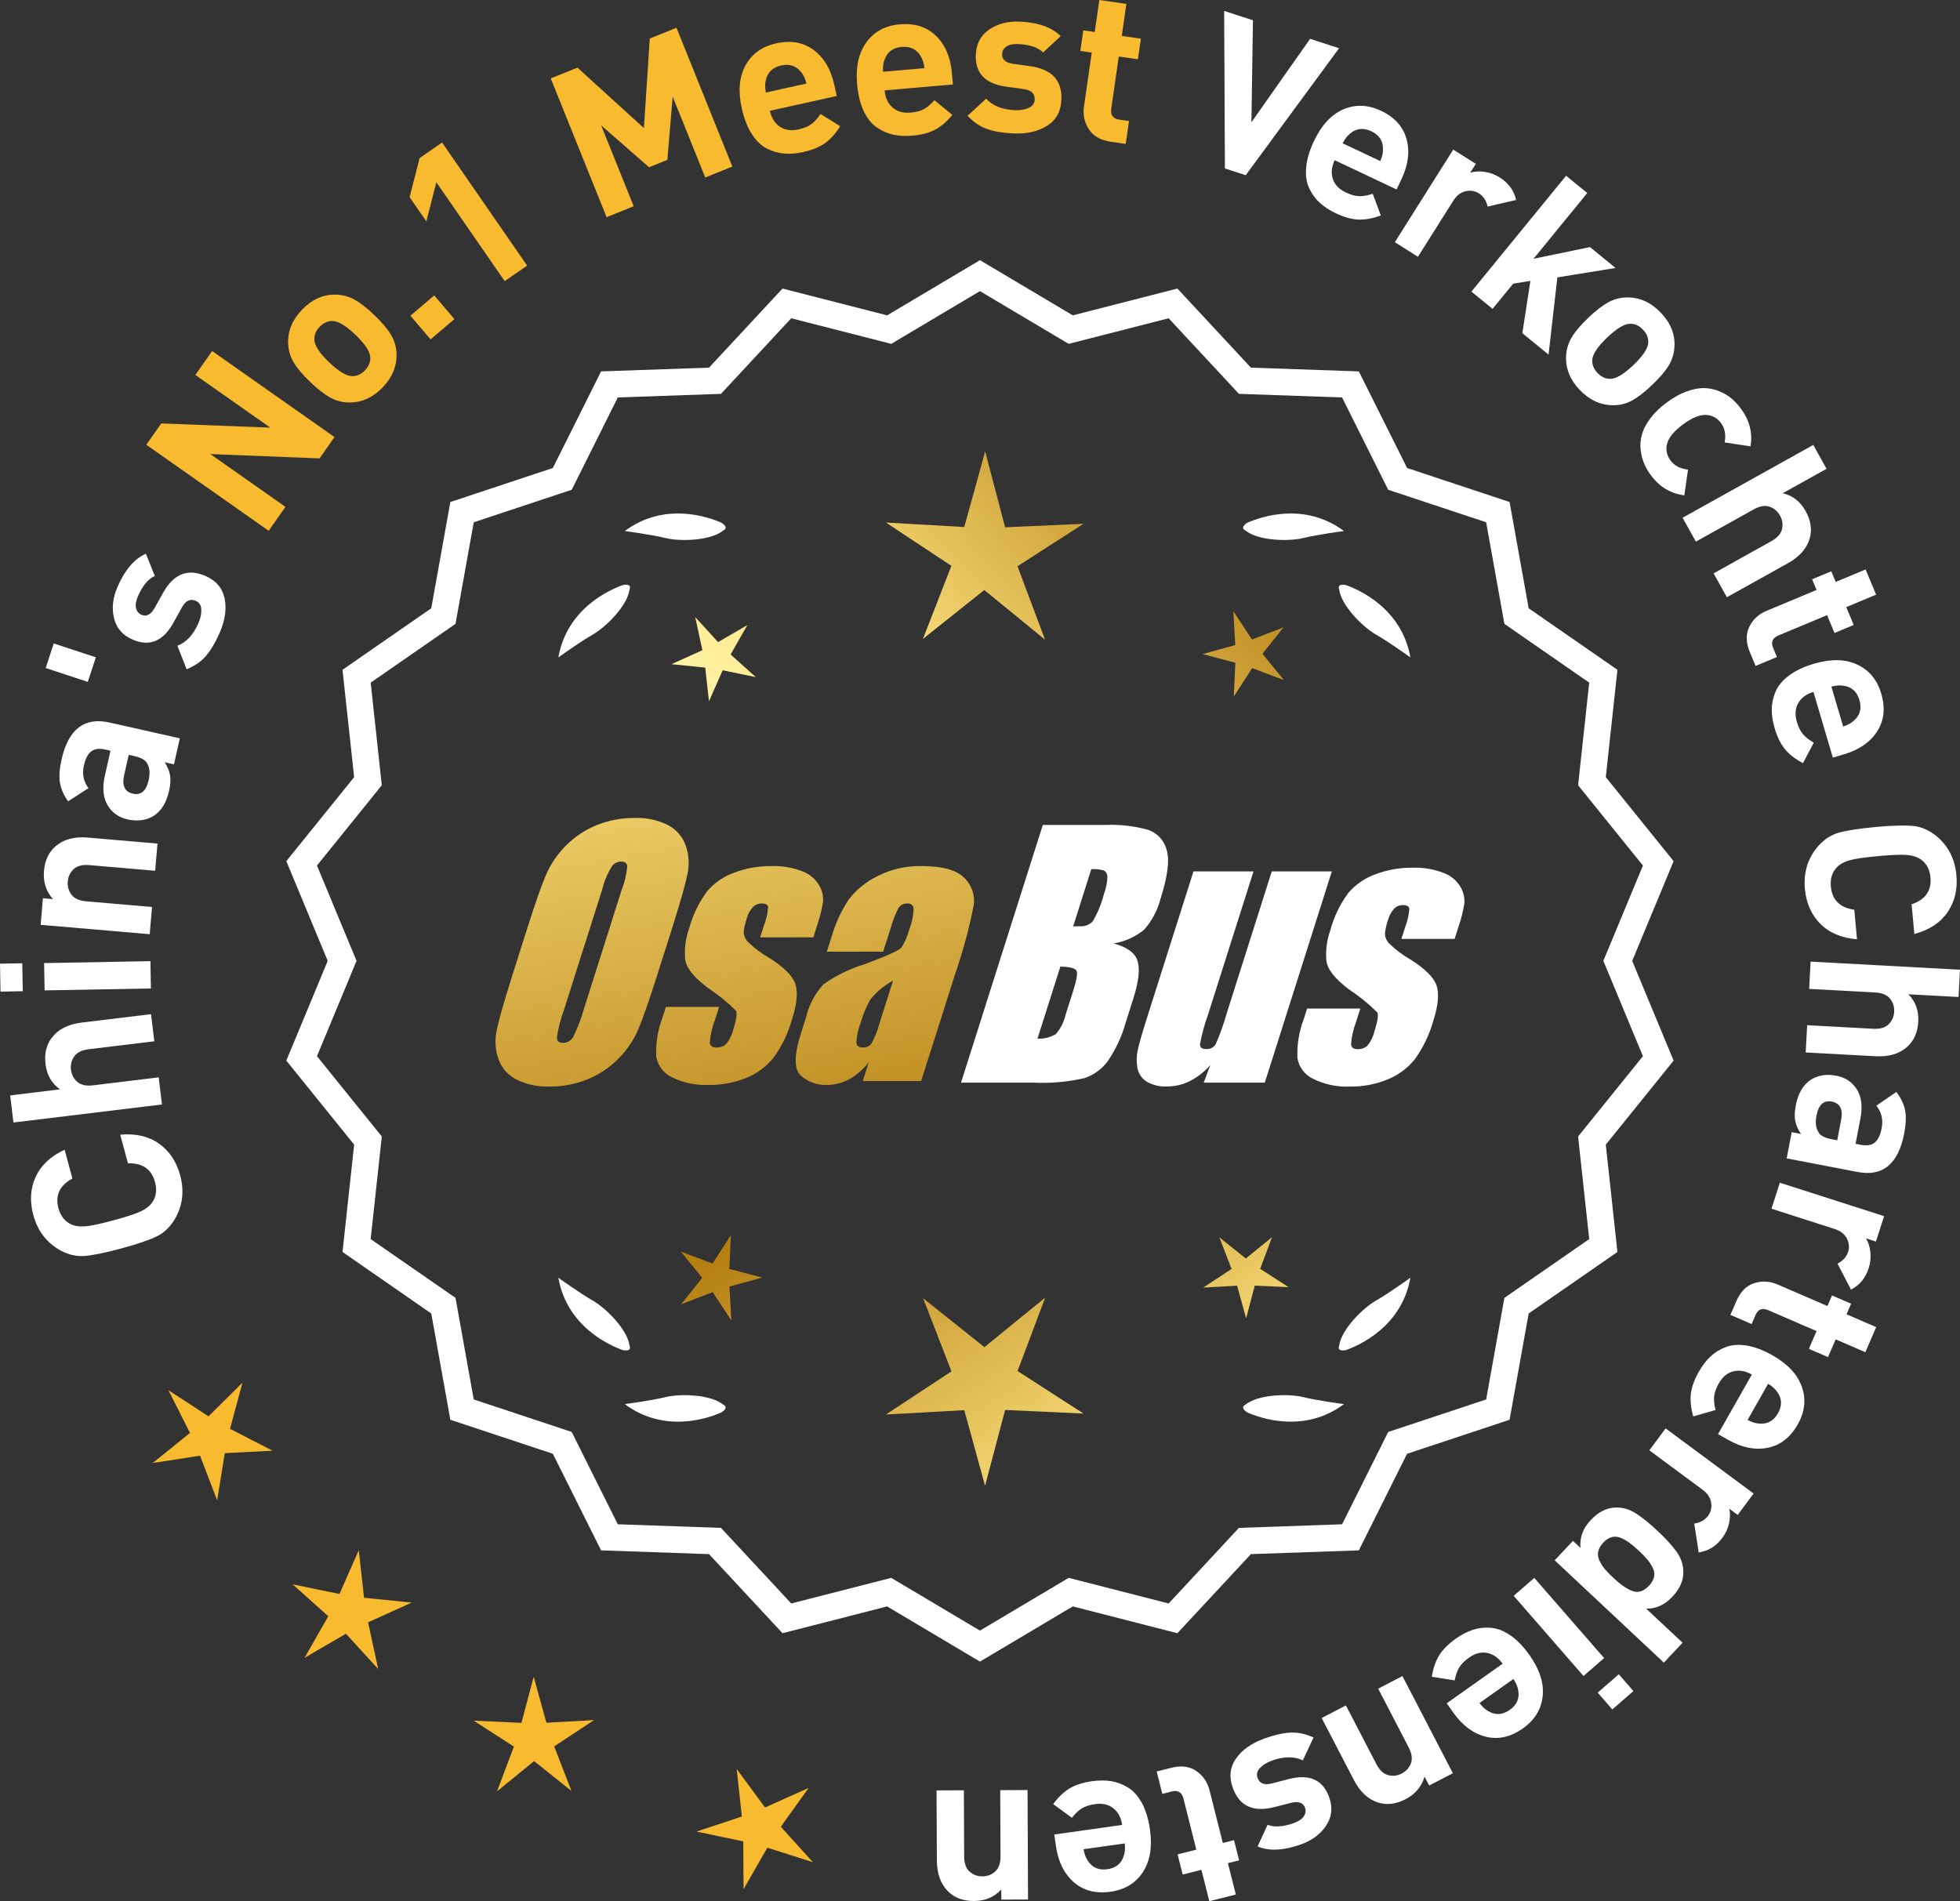 <?xml version="1.0" encoding="UTF-8"?>
<svg id="Layer_2" data-name="Layer 2" xmlns="http://www.w3.org/2000/svg" xmlns:xlink="http://www.w3.org/1999/xlink" viewBox="0 0 177.226 171.928">
  <rect x="0" y="0" width="177.226" height="171.928" fill="#333333" stroke="none"/>
  <defs>
    <style>
      .cls-1 {
        fill: url(#linear-gradient-8);
      }

      .cls-2 {
        fill: url(#linear-gradient-7);
      }

      .cls-3 {
        fill: url(#linear-gradient-5);
      }

      .cls-4 {
        fill: url(#linear-gradient-6);
      }

      .cls-5 {
        fill: url(#linear-gradient-9);
      }

      .cls-6 {
        fill: url(#linear-gradient-4);
      }

      .cls-7 {
        fill: url(#linear-gradient-3);
      }

      .cls-8 {
        fill: url(#linear-gradient-2);
      }

      .cls-9 {
        fill: url(#linear-gradient);
      }

      .cls-10 {
        fill: #f8ba2f;
      }

      .cls-11 {
        fill: #fff;
      }
    </style>
    <linearGradient id="linear-gradient" x1="114.962" y1="196.519" x2="63.537" y2="113.999" gradientUnits="userSpaceOnUse">
      <stop offset="0" stop-color="#f9df7b"/>
      <stop offset=".279" stop-color="#b57e10"/>
      <stop offset=".323" stop-color="#c89d38"/>
      <stop offset=".417" stop-color="#efda86"/>
      <stop offset=".46" stop-color="#fff3a6"/>
      <stop offset=".642" stop-color="#f9df7b"/>
      <stop offset="1" stop-color="#b57e10"/>
    </linearGradient>
    <linearGradient id="linear-gradient-2" x1="128.21" y1="188.263" x2="76.785" y2="105.744" xlink:href="#linear-gradient"/>
    <linearGradient id="linear-gradient-3" x1="149.737" y1="174.848" x2="98.312" y2="92.328" xlink:href="#linear-gradient"/>
    <linearGradient id="linear-gradient-4" x1="49.525" y1="64.468" x2="81.217" y2="235.487" gradientUnits="userSpaceOnUse">
      <stop offset="0" stop-color="#f9df7b"/>
      <stop offset=".279" stop-color="#b57e10"/>
      <stop offset=".284" stop-color="#e5c25b"/>
      <stop offset=".286" stop-color="#f9df7b"/>
      <stop offset=".46" stop-color="#fff3a6"/>
      <stop offset=".642" stop-color="#f9df7b"/>
      <stop offset="1" stop-color="#b57e10"/>
    </linearGradient>
    <linearGradient id="linear-gradient-5" x1="62.033" y1="62.151" x2="93.725" y2="233.169" xlink:href="#linear-gradient-4"/>
    <linearGradient id="linear-gradient-6" x1="74.658" y1="59.811" x2="106.35" y2="230.829" xlink:href="#linear-gradient-4"/>
    <linearGradient id="linear-gradient-7" x1="53.972" y1="113.87" x2="119.748" y2="52.877" xlink:href="#linear-gradient"/>
    <linearGradient id="linear-gradient-8" x1="31.752" y1="89.908" x2="97.529" y2="28.915" xlink:href="#linear-gradient"/>
    <linearGradient id="linear-gradient-9" x1="38.808" y1="97.517" x2="104.585" y2="36.524" xlink:href="#linear-gradient"/>
  </defs>
  <g id="Layer_1-2" data-name="Layer 1">
    <g>
      <g>
        <polygon class="cls-10" points="21.924 125.037 18.855 128.079 15.233 125.722 17.178 129.581 13.817 132.297 18.088 131.64 19.633 135.676 20.327 131.411 24.643 131.188 20.801 129.21 21.924 125.037"/>
        <polygon class="cls-10" points="32.919 144.486 32.439 140.192 30.694 144.145 26.462 143.274 29.682 146.156 27.546 149.912 31.281 147.74 34.194 150.932 33.282 146.708 37.218 144.925 32.919 144.486"/>
        <polygon class="cls-10" points="49.404 155.789 48.258 151.622 47.152 155.8 42.836 155.602 46.467 157.944 44.945 161.989 48.295 159.259 51.671 161.956 50.11 157.927 53.718 155.549 49.404 155.789"/>
        <polygon class="cls-10" points="70.601 165.196 73.119 161.684 69.176 163.453 66.614 159.973 67.079 164.27 62.977 165.631 67.207 166.517 67.235 170.839 69.384 167.09 73.502 168.399 70.601 165.196"/>
      </g>
      <g>
        <path class="cls-11" d="M88.61,149.898l-8.345-4.961-9.405,2.409-6.61-7.111-9.703-.338-4.338-8.685-9.214-3.058-1.716-9.556-7.98-5.53,1.046-9.652-6.098-7.554,3.723-8.967-3.723-8.967,6.098-7.554-1.046-9.652,7.98-5.53,1.716-9.556,9.214-3.058,4.338-8.685,9.703-.338,6.61-7.111,9.405,2.409,8.345-4.961,8.345,4.961,9.405-2.409,6.61,7.111,9.703.338,4.338,8.685,9.214,3.058,1.716,9.556,7.98,5.53-1.046,9.652,6.098,7.554-3.723,8.967,3.723,8.967-6.098,7.554,1.046,9.652-7.98,5.53-1.716,9.556-9.214,3.058-4.338,8.685-9.703.338-6.61,7.111-9.405-2.409-8.345,4.961ZM80.539,143.022l8.07,4.797,8.07-4.797,9.095,2.329,6.392-6.877,9.383-.327,4.195-8.399,8.91-2.957,1.659-9.241,7.716-5.348-1.011-9.334,5.897-7.305-3.6-8.671,3.6-8.671-5.897-7.305,1.011-9.334-7.716-5.348-1.659-9.241-8.91-2.957-4.195-8.399-9.383-.327-6.392-6.877-9.095,2.329-8.07-4.797-8.07,4.797-9.095-2.329-6.392,6.877-9.383.327-4.195,8.399-8.91,2.957-1.659,9.241-7.716,5.348,1.011,9.334-5.897,7.305,3.6,8.671-3.6,8.671,5.897,7.305-1.011,9.334,7.716,5.348,1.659,9.241,8.91,2.957,4.195,8.399,9.383.327,6.392,6.877,9.095-2.329Z"/>
        <path class="cls-11" d="M88.609,150.26l-8.393-4.99-9.459,2.423-6.647-7.152-9.759-.34-4.363-8.735-9.267-3.076-1.726-9.61-8.025-5.562,1.052-9.708-6.133-7.598,3.744-9.018-3.744-9.018,6.133-7.598-1.052-9.708,8.025-5.562,1.726-9.61,9.267-3.076,4.363-8.735,9.759-.34,6.647-7.152,9.459,2.423,8.393-4.99,8.394,4.99,9.459-2.423,6.647,7.152,9.759.34,4.363,8.735,9.268,3.076,1.725,9.61,8.026,5.562-1.052,9.708,6.133,7.598-3.744,9.018,3.744,9.018-6.133,7.598,1.052,9.708-8.026,5.562-1.725,9.61-9.268,3.076-4.363,8.735-9.759.34-6.647,7.152-9.459-2.423-8.394,4.99ZM80.312,144.603l8.297,4.933,8.298-4.933,9.351,2.396,6.572-7.07,9.646-.336,4.313-8.636,9.162-3.041,1.706-9.501,7.934-5.499-1.041-9.596,6.064-7.511-3.702-8.915,3.702-8.916-6.064-7.511,1.041-9.597-7.934-5.499-1.706-9.501-9.162-3.041-4.313-8.635-9.646-.336-6.572-7.07-9.351,2.395-8.298-4.932-8.297,4.932-9.351-2.395-6.572,7.07-9.647.336-4.313,8.635-9.162,3.041-1.706,9.501-7.934,5.499,1.04,9.597-6.063,7.511,3.702,8.916-3.702,8.915,6.063,7.511-1.04,9.596,7.934,5.499,1.706,9.501,9.162,3.041,4.313,8.636,9.647.336,6.572,7.07,9.351-2.396ZM88.609,148.181l-8.118-4.826-9.149,2.343-6.429-6.917-9.439-.329-4.22-8.449-8.963-2.975-1.668-9.295-7.762-5.379,1.017-9.39-5.932-7.349,3.621-8.722-3.621-8.722,5.932-7.349-1.017-9.389,7.762-5.38,1.668-9.295,8.963-2.975,4.22-8.449,9.439-.329,6.429-6.917,9.149,2.343,8.118-4.826,8.118,4.826,9.149-2.343,6.429,6.917,9.439.329,4.22,8.449,8.963,2.975,1.669,9.295,7.762,5.38-1.017,9.389,5.932,7.349-3.622,8.722,3.622,8.722-5.932,7.349,1.017,9.39-7.762,5.379-1.669,9.295-8.963,2.975-4.22,8.449-9.439.329-6.429,6.917-9.149-2.343-8.118,4.826ZM80.587,142.688l8.022,4.769,8.022-4.769,9.041,2.315,6.354-6.835,9.327-.325,4.17-8.349,8.857-2.94,1.649-9.186,7.67-5.316-1.005-9.278,5.862-7.262-3.579-8.619,3.579-8.62-5.862-7.262,1.005-9.278-7.67-5.316-1.649-9.186-8.857-2.94-4.17-8.349-9.327-.325-6.354-6.835-9.041,2.315-8.022-4.769-8.022,4.769-9.041-2.315-6.354,6.835-9.327.325-4.17,8.349-8.858,2.94-1.649,9.186-7.67,5.316,1.005,9.278-5.862,7.262,3.579,8.62-3.579,8.619,5.862,7.262-1.005,9.278,7.67,5.316,1.649,9.186,8.858,2.94,4.17,8.349,9.327.325,6.354,6.835,9.041-2.315Z"/>
      </g>
      <g>
        <polygon class="cls-9" points="65.948 114.749 66.088 111.688 64.428 114.263 61.56 113.183 63.496 115.559 61.583 117.953 64.44 116.845 66.126 119.404 65.956 116.345 68.91 115.532 65.948 114.749"/>
        <polygon class="cls-8" points="94.509 117.344 89.01 121.826 83.468 117.398 86.031 124.013 80.107 127.915 87.19 127.522 89.071 134.362 90.886 127.504 97.972 127.828 92.01 123.984 94.509 117.344"/>
        <polygon class="cls-7" points="113.944 114.738 115.024 111.871 112.648 113.807 110.254 111.894 111.362 114.751 108.803 116.437 111.862 116.267 112.675 119.221 113.458 116.259 116.519 116.399 113.944 114.738"/>
      </g>
      <g>
        <path class="cls-11" d="M112.618,127.023c-.114.057-.184.124-.207.201-.001.001-.002.002-.003.003.001 0.0.001 0.0.002.001-.036.131.066.291.35.488,1.179.524,5.149,1.947,8.764-.74,0,0-2.348-.308-3.726-.643-1.249-.304-4.027-.256-5.179.691Z"/>
        <path class="cls-11" d="M121.077,121.985c0.0.001-0.0.003,0,.004.001-0.0.001-0.0.002-.001.063.12.248.166.589.115,1.217-.428,5.08-2.121,5.862-6.557,0,0-1.918,1.389-3.15,2.091-1.117.637-3.103,2.579-3.29,4.059-.043.12-.049.217-.013.288Z"/>
      </g>
      <g>
        <path class="cls-11" d="M65.398,127.023c.114.057.184.124.207.201.001.001.002.002.003.003-.001 0-.001 0-.002.001.036.131-.066.291-.35.488-1.179.524-5.149,1.947-8.764-.74,0,0,2.348-.308,3.726-.643,1.249-.304,4.027-.256,5.179.691Z"/>
        <path class="cls-11" d="M56.939,121.985c-0.0.001 0.0.003,0,.004-.001-0-.001-0-.002-.001-.063.12-.248.166-.589.115-1.217-.428-5.08-2.121-5.862-6.557,0,0,1.918,1.389,3.15,2.091,1.117.637,3.103,2.579,3.29,4.059.043.12.049.217.013.288Z"/>
      </g>
      <g>
        <path class="cls-11" d="M65.398,47.975c.114-.057.184-.124.207-.201.001-.001.002-.002.003-.003-.001-0-.001-0-.002-.001.036-.131-.066-.291-.35-.488-1.179-.524-5.149-1.947-8.764.74,0,0,2.348.308,3.726.643,1.249.304,4.027.256,5.179-.691Z"/>
        <path class="cls-11" d="M56.939,53.014c-0-.001 0-.003,0-.004-.001 0-.001 0-.002.001-.063-.12-.248-.166-.589-.115-1.217.428-5.08,2.121-5.862,6.557,0,0,1.918-1.389,3.15-2.091,1.117-.637,3.103-2.579,3.29-4.059.043-.12.049-.217.013-.288Z"/>
      </g>
      <g>
        <path class="cls-11" d="M112.618,47.975c-.114-.057-.184-.124-.207-.201-.001-.001-.002-.002-.003-.003.001-0.0.001-0.0.002-.001-.036-.131.066-.291.35-.488,1.179-.524,5.149-1.947,8.764.74,0,0-2.348.308-3.726.643-1.249.304-4.027.256-5.179-.691Z"/>
        <path class="cls-11" d="M121.077,53.014c0-.001-0-.003,0-.004.001 0.0.001 0.0.002.001.063-.12.248-.166.589-.115,1.217.428,5.08,2.121,5.862,6.557,0,0-1.918-1.389-3.15-2.091-1.117-.637-3.103-2.579-3.29-4.059-.043-.12-.049-.217-.013-.288Z"/>
      </g>
      <g id="Group_4" data-name="Group 4">
        <g id="Group_1" data-name="Group 1">
          <path id="Path_1" data-name="Path 1" class="cls-6" d="M59.451,88.106c-.743,2.341-1.321,3.999-1.734,4.975-.429.998-1.045,1.904-1.814,2.67-.793.803-1.741,1.435-2.787,1.858-1.09.438-2.256.658-3.431.648-1.017.039-2.027-.171-2.945-.611-.769-.376-1.363-1.035-1.657-1.839-.308-.854-.365-1.778-.165-2.663.198-.958.677-2.638,1.438-5.039l1.265-3.987c.743-2.341,1.321-3.999,1.734-4.975.429-.998,1.045-1.904,1.814-2.67.793-.803,1.741-1.435,2.787-1.858,1.091-.437,2.256-.656,3.431-.646,1.017-.039,2.027.171,2.945.611.768.377,1.362,1.036,1.657,1.84.308.854.365,1.778.165,2.663-.198.958-.677,2.637-1.438,5.037l-1.266,3.986ZM56.225,80.448c.255-.669.42-1.369.49-2.082-.014-.303-.197-.454-.548-.454-.305.003-.593.136-.794.366-.426.665-.737,1.397-.922,2.166l-3.456,10.883c-.3.811-.515,1.65-.64,2.506,0,.319.194.476.565.476.383-.001.734-.212.915-.548.408-.836.739-1.708.988-2.604l3.398-10.71.003.003Z"/>
          <path id="Path_2" data-name="Path 2" class="cls-3" d="M73.548,84.764h-4.81l.329-1.035c.208-.538.339-1.102.391-1.676-.018-.234-.216-.351-.592-.351-.295-.003-.578.115-.785.325-.254.277-.438.611-.538.973-.15.416-.25.849-.298,1.289.015.339.158.661.399.9.569.552,1.206,1.031,1.894,1.425,1.317.827,2.106,1.604,2.367,2.33.259.728.172,1.789-.271,3.182-.35,1.263-.919,2.454-1.683,3.518-.654.81-1.504,1.439-2.469,1.829-1.077.439-2.23.656-3.393.64-1.148.051-2.29-.186-3.322-.691-.755-.353-1.289-1.052-1.43-1.873-.055-1.217.143-2.433.582-3.57l.293-.922h4.808l-.384,1.21c-.246.642-.398,1.316-.454,2.001.022.307.216.461.574.461.33.02.655-.092.903-.311.308-.381.527-.826.64-1.302.289-.911.373-1.482.251-1.712-.764-.766-1.605-1.451-2.509-2.045-1.291-.958-1.987-1.829-2.088-2.612-.083-.943.039-1.893.359-2.784.329-1.218.883-2.363,1.634-3.376.659-.761,1.503-1.338,2.45-1.676,1.062-.401,2.19-.6,3.325-.589.978-.037,1.953.127,2.864.483.631.24,1.16.689,1.498,1.273.258.444.376.955.34,1.467-.114.719-.291,1.427-.53,2.114l-.348,1.111v-.008Z"/>
          <path id="Path_3" data-name="Path 3" class="cls-4" d="M79.859,86.063h-5.095l.406-1.28c.343-1.213.869-2.366,1.559-3.42.686-.899,1.573-1.626,2.59-2.122,1.245-.636,2.629-.953,4.027-.922,1.836,0,3.11.347,3.822,1.042.696.657,1.021,1.616.867,2.561-.422,2.122-.99,4.212-1.701,6.255l-3.043,9.588h-5.279l.542-1.701c-.481.626-1.083,1.149-1.771,1.536-.626.339-1.326.515-2.038.512-.862.033-1.703-.275-2.341-.856-.611-.57-.611-1.82,0-3.75l.498-1.571c.264-1.09.8-2.096,1.558-2.923,1.131-.798,2.383-1.411,3.707-1.814,2.019-.75,3.134-1.252,3.343-1.508.313-.488.546-1.023.691-1.584.247-.621.386-1.28.41-1.948-.017-.269-.248-.473-.517-.457-.011.001-.021.002-.032.003-.317-.024-.622.121-.805.381-.322.631-.577,1.295-.761,1.979l-.638,1.997ZM80.75,88.682c-.793.427-1.493,1.009-2.056,1.712-.356.627-.637,1.293-.838,1.986-.24.612-.383,1.257-.424,1.913.033.285.223.432.582.432.297.022.586-.104.772-.337.316-.559.557-1.156.717-1.778l1.247-3.928Z"/>
        </g>
        <g id="Group_3" data-name="Group 3">
          <path id="Path_7" data-name="Path 7" class="cls-11" d="M94.286,74.602h5.641c1.319-.059,2.639.092,3.91.446.817.29,1.437.967,1.654,1.807.278.907.098,2.367-.542,4.379-.264,1.057-.78,2.035-1.503,2.849-.794.644-1.742,1.07-2.751,1.236,1.207.319,1.928.841,2.162,1.576s.11,1.862-.373,3.376l-.684,2.162c-.345,1.246-.89,2.429-1.613,3.501-.526.72-1.258,1.262-2.1,1.554-1.523.352-3.088.492-4.649.417h-6.541l7.396-23.304h-.007ZM95.884,87.4l-2.073,6.522c.579.032,1.154-.108,1.654-.402.44-.507.747-1.115.893-1.771l.691-2.173c.318-.999.411-1.603.278-1.814-.132-.212-.611-.329-1.445-.359l.003-.004ZM98.679,78.592l-1.642,5.183c.245-.011.435-.014.57-.014.446.042.887-.119,1.2-.44.459-.785.804-1.631,1.024-2.513.188-.49.289-1.008.3-1.532.004-.229-.116-.442-.314-.556-.368-.102-.75-.144-1.131-.126l-.007-.002Z"/>
          <path id="Path_8" data-name="Path 8" class="cls-11" d="M120.426,78.805l-6.061,19.1h-5.523l.596-1.588c-.519.596-1.147,1.088-1.851,1.449-.638.318-1.342.484-2.056.483-.66.041-1.318-.12-1.885-.461-.422-.281-.712-.723-.801-1.222-.094-.527-.084-1.068.03-1.591.114-.552.428-1.65.951-3.288l4.09-12.884h5.428l-4.126,12.997c-.313.861-.551,1.747-.713,2.648,0,.278.183.417.56.417.344.031.676-.137.856-.432.396-.901.729-1.829.995-2.776l4.079-12.854h5.428l.003.003Z"/>
          <path id="Path_9" data-name="Path 9" class="cls-11" d="M131.527,84.91h-4.81l.329-1.035c.208-.538.339-1.102.391-1.676-.018-.234-.216-.351-.592-.351-.295-.003-.578.115-.784.325-.254.277-.438.611-.538.973-.15.416-.249.848-.297,1.287.015.339.158.661.399.9.569.553,1.205,1.032,1.893,1.426,1.317.827,2.106,1.604,2.367,2.33.259.728.172,1.789-.271,3.182-.35,1.263-.919,2.454-1.683,3.518-.654.809-1.504,1.439-2.469,1.829-1.077.439-2.23.656-3.393.64-1.148.051-2.29-.186-3.322-.691-.755-.353-1.289-1.052-1.43-1.873-.055-1.217.143-2.433.582-3.57l.293-.922h4.81l-.384,1.211c-.246.642-.398,1.316-.454,2.001.022.307.216.461.574.461.33.02.655-.092.903-.311.308-.381.527-.826.64-1.302.289-.911.373-1.482.251-1.712-.764-.766-1.605-1.451-2.509-2.045-1.291-.958-1.987-1.829-2.088-2.612-.083-.943.039-1.893.359-2.784.329-1.218.883-2.363,1.634-3.376.659-.761,1.503-1.338,2.45-1.676,1.062-.401,2.19-.6,3.325-.589.978-.037,1.953.127,2.864.483.632.239,1.163.689,1.503,1.273.258.444.376.955.34,1.467-.114.719-.291,1.427-.53,2.114l-.351,1.108-.004-.005Z"/>
        </g>
      </g>
      <g>
        <path class="cls-11" d="M10.869,102.612c1.396-.128,2.564.14,3.505.804s1.579,1.62,1.917,2.867c.376,1.394.232,2.686-.43,3.875-.437.761-.994,1.309-1.671,1.643-.678.334-1.756.701-3.235,1.101s-2.597.626-3.349.679c-.754.053-1.511-.139-2.272-.577-1.172-.693-1.946-1.737-2.322-3.131-.337-1.247-.268-2.395.21-3.442.479-1.047,1.353-1.868,2.622-2.46l.704,2.605c-1.155.627-1.576,1.521-1.263,2.683.188.697.562,1.18,1.12,1.449.349.169.775.233,1.282.195.509-.039,1.367-.222,2.579-.549,1.209-.327,2.044-.602,2.501-.824.46-.223.797-.494,1.011-.814.348-.514.427-1.119.237-1.816-.316-1.174-1.132-1.741-2.446-1.7l-.7-2.586Z"/>
        <path class="cls-11" d="M13.655,91.711l.298,2.452-5.941.722c-.615.074-1.049.29-1.299.646-.25.355-.349.754-.296,1.194.056.453.247.822.574,1.107.329.286.801.391,1.417.316l5.941-.722.298,2.452-13.43,1.631-.298-2.452,4.508-.547c-.754-.534-1.189-1.292-1.31-2.272-.116-.968.078-1.777.587-2.425.585-.748,1.475-1.194,2.669-1.339l6.281-.763Z"/>
        <path class="cls-11" d="M2.012,87.109l.047,2.527-2.014.036-.045-2.526,2.012-.037ZM13.602,86.918l.044,2.47-9.612.174-.044-2.47,9.612-.174Z"/>
        <path class="cls-11" d="M14.241,76.284l-.211,2.46-5.963-.512c-.618-.053-1.087.068-1.405.365-.317.297-.495.666-.533,1.108-.039.455.072.855.336,1.202.262.347.703.547,1.321.6l5.962.513-.211,2.461-9.862-.848.206-2.404.909.079c-.627-.703-.896-1.552-.811-2.549.083-.972.44-1.723,1.07-2.253.726-.611,1.689-.866,2.888-.763l6.304.542Z"/>
        <path class="cls-11" d="M16.261,66.768l-.53,2.354-.834-.188c.259.408.419.805.482,1.189.062.384.032.848-.09,1.392-.242,1.075-.711,1.833-1.407,2.273-.676.406-1.458.509-2.349.31-.814-.184-1.421-.619-1.819-1.306-.396-.686-.474-1.573-.229-2.661l.505-2.243-.482-.108c-.532-.12-.949-.064-1.254.166-.305.23-.529.66-.671,1.291-.169.754-.03,1.434.418,2.042l-1.844,1.182c-.413-.586-.661-1.158-.743-1.715-.083-.558-.032-1.244.151-2.06.617-2.744,2.062-3.859,4.336-3.348l6.359,1.43ZM12.159,68.377l-.519-.117-.414,1.835c-.214.952.05,1.511.791,1.678.729.164,1.203-.242,1.424-1.218.142-.63.095-1.141-.143-1.532-.153-.294-.535-.51-1.14-.646Z"/>
        <path class="cls-11" d="M8.669,59.442l-.73,2.22-3.808-1.252.73-2.221,3.808,1.253Z"/>
        <path class="cls-11" d="M18.574,52.082c.965.419,1.543,1.099,1.736,2.039.191.94.043,1.973-.447,3.1-.363.836-.763,1.519-1.2,2.047s-1.033.946-1.788,1.253l-.838-2.125c.812-.311,1.448-.994,1.907-2.051.192-.441.277-.853.258-1.235-.021-.382-.188-.641-.502-.777-.499-.217-.917-.019-1.253.595l-.775,1.403c-.931,1.667-2.158,2.17-3.68,1.508-.906-.394-1.468-1.041-1.684-1.943-.216-.901-.111-1.84.313-2.816.67-1.545,1.527-2.547,2.57-3.006l.806,2.007c-.604.276-1.114.892-1.527,1.844-.187.43-.243.789-.167,1.077.074.289.234.485.479.591.453.197.85-.003,1.192-.6l.761-1.368c.957-1.725,2.237-2.239,3.839-1.542Z"/>
        <path class="cls-10" d="M30.248,39.527l-1.354,1.927-9.873-.392,6.792,4.775-1.519,2.161-11.067-7.78,1.354-1.927,9.859.38-6.777-4.764,1.519-2.161,11.066,7.78Z"/>
        <path class="cls-10" d="M33.845,28.491c.687.658,1.187,1.248,1.502,1.77s.484,1.092.506,1.709c.042,1.128-.375,2.149-1.251,3.063-.869.905-1.867,1.361-2.995,1.367-.628-.005-1.209-.154-1.743-.447-.535-.293-1.141-.764-1.817-1.413-.676-.649-1.171-1.232-1.48-1.75-.312-.518-.483-1.089-.514-1.716-.041-1.127.371-2.144,1.239-3.049.894-.933,1.897-1.393,3.007-1.38.628.005,1.207.152,1.737.44.529.289,1.133.758,1.81,1.406ZM32.136,30.274c-.887-.85-1.595-1.265-2.122-1.246-.413.009-.785.187-1.119.535-.323.338-.48.713-.473,1.125.002.529.446,1.218,1.333,2.068.897.859,1.608,1.279,2.137,1.259.412-.009.78-.183,1.104-.521.333-.348.496-.727.486-1.139-.002-.528-.451-1.222-1.347-2.082Z"/>
        <path class="cls-10" d="M41.088,28.855l-2.154,1.836-1.824-2.14,2.154-1.837,1.824,2.141Z"/>
        <path class="cls-10" d="M47.665,24.019l-2.031,1.404-6.179-8.941-.905,3.536-1.513-2.188.905-3.536,2.032-1.404,7.69,11.129Z"/>
        <path class="cls-10" d="M66.218,15.063l-2.45.986-2.944-7.315-.481,5.724-1.656.666-4.33-3.787,2.943,7.315-2.45.986-5.051-12.55,2.415-.972,6.01,5.467.53-8.099,2.415-.972,5.05,12.55Z"/>
        <path class="cls-10" d="M75.661,8.679l-6.047,1.34c.142.644.442,1.122.901,1.435.459.314,1.022.396,1.689.249.494-.11.884-.271,1.168-.483.284-.212.557-.516.82-.912l1.78,1.104c-.4.647-.85,1.152-1.348,1.515-.495.363-1.159.637-1.986.82-.619.137-1.195.184-1.73.14s-1.059-.196-1.571-.459c-.513-.262-.967-.7-1.361-1.313-.396-.613-.697-1.389-.906-2.329-.342-1.546-.228-2.839.347-3.881.573-1.042,1.496-1.704,2.771-1.986,1.323-.293,2.451-.092,3.384.603.933.695,1.554,1.741,1.863,3.139l.227,1.021ZM72.921,7.554c-.105-.417-.257-.747-.453-.989-.445-.602-1.057-.816-1.836-.644-.779.173-1.243.626-1.392,1.359-.076.302-.073.666.007,1.088l3.674-.814Z"/>
        <path class="cls-10" d="M86.159,7.639l-6.17.535c.057.657.292,1.17.705,1.541.414.371.962.527,1.644.468.504-.043.911-.152,1.221-.325.309-.173.62-.438.932-.796l1.622,1.328c-.483.589-.994,1.03-1.534,1.325-.541.295-1.233.479-2.079.552-.631.055-1.209.025-1.734-.088-.523-.113-1.023-.334-1.496-.662-.475-.328-.867-.821-1.177-1.481-.312-.659-.51-1.469-.593-2.428-.138-1.577.147-2.845.854-3.802.704-.958,1.706-1.493,3.006-1.605,1.351-.117,2.442.229,3.275,1.041.834.812,1.312,1.93,1.437,3.356l.089,1.042ZM83.592,6.164c-.05-.428-.157-.775-.319-1.041-.362-.655-.941-.948-1.736-.879-.794.069-1.314.458-1.558,1.165-.115.29-.16.649-.135,1.08l3.748-.325Z"/>
        <path class="cls-10" d="M95.974,9.014c-.044,1.05-.47,1.834-1.277,2.353-.807.518-1.824.751-3.053.701-.911-.038-1.692-.165-2.342-.382-.65-.217-1.254-.623-1.813-1.216l1.682-1.547c.581.646,1.448.992,2.599,1.04.482.02.896-.048,1.245-.205s.53-.406.545-.748c.021-.544-.313-.862-1.007-.955l-1.588-.218c-1.891-.269-2.803-1.231-2.733-2.89.042-.987.443-1.744,1.206-2.27.764-.526,1.678-.767,2.741-.723,1.682.069,2.925.508,3.729,1.314l-1.583,1.475c-.475-.463-1.231-.717-2.271-.759-.467-.02-.822.058-1.064.231-.241.174-.368.394-.378.659-.021.494.31.792.99.897l1.55.216c1.954.271,2.894,1.28,2.822,3.027Z"/>
        <path class="cls-10" d="M101.787,13.014l-1.335-.193c-.928-.134-1.594-.511-1.996-1.133-.404-.621-.55-1.314-.439-2.079l.701-4.852-1.035-.149.27-1.862,1.033.15.419-2.896,2.444.353-.417,2.896,1.729.25-.269,1.861-1.729-.25-.679,4.702c-.086.589.154.924.719,1.006l.884.127-.299,2.069Z"/>
        <path class="cls-11" d="M121.081,4.363l-8.443,11.481-1.88-.61-.068-14.246,2.603.845-.138,9.224,5.307-7.546,2.62.851Z"/>
        <path class="cls-11" d="M126.282,17.133l-5.6-2.646c-.282.596-.338,1.158-.167,1.687.17.529.563.939,1.183,1.232.458.216.863.328,1.219.334.354.006.756-.066,1.206-.218l.732,1.964c-.714.265-1.378.389-1.993.371s-1.307-.208-2.074-.57c-.573-.271-1.057-.587-1.453-.949-.396-.362-.716-.804-.96-1.326-.244-.521-.334-1.146-.271-1.872.063-.727.301-1.525.713-2.396.675-1.431,1.56-2.383,2.651-2.854,1.092-.472,2.227-.429,3.406.128,1.227.579,1.994,1.429,2.305,2.549.312,1.121.162,2.328-.45,3.622l-.446.945ZM124.806,14.565c.173-.395.256-.748.249-1.06.016-.748-.335-1.293-1.057-1.634s-1.366-.267-1.934.221c-.244.192-.465.481-.66.865l3.401,1.607Z"/>
        <path class="cls-11" d="M137.091,18.082l-2.578.598c-.123-.541-.387-.941-.795-1.197-.353-.224-.751-.287-1.193-.191s-.818.39-1.13.882l-3.183,5.046-2.089-1.318,5.281-8.372,2.042,1.287-.508.803c.376-.122.809-.148,1.298-.08.487.069.946.238,1.375.508.793.5,1.286,1.178,1.479,2.034Z"/>
        <path class="cls-11" d="M140.022,32.067l-2.369-1.936.726-4.731-1.554.251-1.865,2.281-1.912-1.563,8.56-10.476,1.913,1.562-4.856,5.944,5.104-1.054,2.312,1.887-5.262.854-.796,6.98Z"/>
        <path class="cls-11" d="M149.405,34.795c-.687.656-1.299,1.13-1.834,1.422-.537.292-1.113.435-1.73.429-1.13-.009-2.131-.472-3.004-1.388-.866-.907-1.276-1.925-1.231-3.053.032-.626.206-1.2.523-1.721.316-.521.814-1.105,1.493-1.752.678-.647,1.283-1.114,1.813-1.402.531-.288,1.109-.433,1.737-.436,1.128.009,2.126.467,2.992,1.375.892.935,1.307,1.957,1.243,3.066-.032.626-.205,1.198-.517,1.715-.312.517-.809,1.099-1.486,1.745ZM147.701,33.008c.889-.848,1.335-1.536,1.339-2.065.009-.412-.152-.791-.484-1.14-.323-.339-.691-.514-1.103-.523-.529-.021-1.237.392-2.126,1.24-.898.857-1.35,1.549-1.353,2.078-.011.412.147.787.471,1.126.332.349.703.527,1.116.537.527.021,1.24-.396,2.14-1.253Z"/>
        <path class="cls-11" d="M152.299,44.794c-1.236-.156-2.245-.765-3.029-1.823-.249-.335-.453-.689-.609-1.062-.158-.372-.261-.788-.311-1.249-.049-.46-.011-.918.116-1.375.128-.457.378-.938.752-1.443.374-.506.872-.989,1.493-1.449.621-.459,1.228-.795,1.82-1.005s1.124-.308,1.593-.292c.467.015.918.112,1.349.289.431.178.8.397,1.104.66.305.263.58.562.83.898.791,1.069,1.083,2.208.876,3.418l-2.339-.349c.131-.696.022-1.278-.323-1.746-.348-.468-.799-.717-1.355-.745-.587-.024-1.281.262-2.085.857-.814.604-1.295,1.188-1.442,1.755-.136.541-.03,1.046.317,1.514.347.468.872.741,1.576.819l-.333,2.327Z"/>
        <path class="cls-11" d="M156.146,54.007l-1.201-2.158,5.227-2.913c.543-.302.862-.666.959-1.089.099-.424.039-.83-.177-1.217-.222-.398-.54-.667-.95-.808-.412-.14-.89-.059-1.432.243l-5.228,2.914-1.203-2.158,11.817-6.585,1.202,2.158-3.967,2.21c.899.209,1.59.746,2.071,1.608.474.852.6,1.674.375,2.467-.26.914-.915,1.663-1.967,2.249l-5.527,3.08Z"/>
        <path class="cls-11" d="M158.745,60.221l-.521-1.245c-.36-.865-.378-1.63-.051-2.294.326-.665.845-1.146,1.558-1.443l4.524-1.889-.402-.965,1.735-.725.402.964,2.7-1.127.952,2.279-2.7,1.127.673,1.613-1.735.725-.674-1.613-4.383,1.83c-.55.229-.715.607-.494,1.133l.343.824-1.928.805Z"/>
        <path class="cls-11" d="M165.729,68.512l-1.755-5.94c-.632.187-1.087.52-1.368.999s-.325,1.047-.131,1.703c.144.486.331.863.562,1.132.232.269.554.52.967.754l-.978,1.854c-.673-.356-1.208-.77-1.605-1.24-.396-.471-.715-1.113-.955-1.927-.18-.607-.266-1.18-.26-1.716s.123-1.07.35-1.599c.226-.53.632-1.013,1.216-1.449.585-.438,1.339-.792,2.262-1.064,1.519-.449,2.817-.423,3.896.077,1.079.5,1.804,1.375,2.174,2.626.384,1.3.261,2.439-.367,3.417-.63.978-1.631,1.67-3.003,2.076l-1.003.296ZM166.662,65.7c.408-.134.728-.307.956-.52.569-.485.741-1.111.515-1.876-.226-.765-.711-1.197-1.452-1.294-.307-.055-.669-.027-1.085.083l1.066,3.607Z"/>
        <path class="cls-11" d="M167.912,84.939c-1.397-.114-2.503-.579-3.314-1.395-.812-.816-1.277-1.868-1.396-3.154-.131-1.438.231-2.686,1.088-3.744.562-.675,1.205-1.119,1.931-1.331.724-.212,1.849-.388,3.376-.528,1.525-.14,2.665-.171,3.416-.093.751.077,1.464.397,2.138.959,1.035.885,1.619,2.046,1.75,3.484.118,1.287-.149,2.405-.799,3.354-.651.95-1.653,1.608-3.006,1.973l-.246-2.687c1.246-.419,1.815-1.228,1.705-2.426-.065-.719-.351-1.259-.854-1.62-.312-.226-.724-.363-1.23-.412s-1.384-.017-2.633.098-2.119.241-2.606.381c-.49.14-.87.35-1.136.628-.43.446-.612,1.029-.546,1.748.109,1.211.816,1.91,2.118,2.096l.245,2.668Z"/>
        <path class="cls-11" d="M163.271,95.175l.135-2.466,5.977.324c.62.034,1.083-.103,1.392-.41.309-.307.475-.682.499-1.124.024-.455-.1-.852-.373-1.19s-.72-.524-1.34-.558l-5.977-.325.134-2.466,13.508.733-.133,2.466-4.535-.246c.65.657.947,1.479.895,2.465-.054.974-.387,1.736-1,2.286-.706.634-1.661.918-2.861.853l-6.319-.343Z"/>
        <path class="cls-11" d="M161.553,104.753l.456-2.37.839.161c-.271-.4-.445-.791-.52-1.173-.075-.382-.06-.847.046-1.394.208-1.082.652-1.854,1.334-2.316.663-.428,1.442-.555,2.338-.383.821.158,1.44.573,1.859,1.247s.522,1.558.312,2.653l-.434,2.257.484.094c.534.103.952.034,1.25-.205.297-.24.507-.677.628-1.311.146-.759-.015-1.435-.48-2.027l1.805-1.24c.432.573.697,1.137.797,1.691.102.554.071,1.242-.087,2.063-.53,2.762-1.939,3.922-4.229,3.482l-6.399-1.23ZM165.602,103.017l.522.1.354-1.847c.184-.958-.097-1.508-.844-1.652-.733-.141-1.195.28-1.384,1.263-.122.634-.058,1.143.19,1.526.163.29.55.493,1.16.61Z"/>
        <path class="cls-11" d="M167.371,116.622l-1.222-2.348c.493-.254.813-.61.961-1.068.128-.398.09-.799-.112-1.204-.203-.404-.582-.695-1.137-.874l-5.681-1.823.755-2.352,9.427,3.025-.738,2.298-.904-.291c.212.334.346.746.401,1.236.055.49.006.976-.15,1.458-.285.893-.818,1.539-1.6,1.941Z"/>
        <path class="cls-11" d="M156.466,118.905l.536-1.238c.372-.86.91-1.404,1.616-1.629.705-.227,1.412-.186,2.121.121l4.5,1.947.413-.959,1.728.747-.415.959,2.685,1.162-.981,2.267-2.685-1.162-.695,1.604-1.727-.747.695-1.604-4.359-1.887c-.547-.237-.933-.093-1.159.43l-.354.82-1.918-.831Z"/>
        <path class="cls-11" d="M155.347,129.688l3.058-5.387c-.573-.325-1.13-.423-1.669-.292-.541.13-.979.494-1.317,1.088-.25.44-.392.837-.425,1.19-.031.353.011.759.129,1.219l-2.014.584c-.211-.732-.286-1.403-.222-2.016.063-.612.304-1.287.723-2.025.313-.551.665-1.011,1.055-1.379.392-.368.856-.654,1.395-.858.539-.204,1.167-.248,1.888-.13.72.117,1.498.414,2.335.889,1.377.782,2.261,1.734,2.65,2.858.389,1.124.261,2.253-.383,3.388-.669,1.179-1.574,1.881-2.715,2.108-1.142.226-2.333-.014-3.578-.72l-.909-.516ZM158.019,128.408c.38.201.727.31,1.036.327.746.073,1.315-.237,1.71-.931.394-.694.368-1.342-.077-1.944-.174-.259-.444-.5-.812-.724l-1.856,3.272Z"/>
        <path class="cls-11" d="M153.599,140.392l-.404-2.615c.549-.083.967-.316,1.254-.704.248-.336.342-.728.278-1.176-.062-.448-.326-.846-.795-1.192l-4.795-3.55,1.469-1.985,7.957,5.89-1.437,1.939-.763-.565c.094.385.088.818-.017,1.3-.105.482-.308.927-.609,1.334-.558.753-1.271,1.195-2.139,1.324Z"/>
        <path class="cls-11" d="M140.578,141.102l1.651-1.76.68.637c-.085-.929.221-1.764.913-2.503.711-.758,1.478-1.141,2.302-1.15.618-.011,1.211.162,1.777.521.567.358,1.225.888,1.974,1.59.74.693,1.307,1.311,1.7,1.854s.605,1.123.634,1.741c.045.823-.283,1.609-.986,2.357-.692.739-1.482,1.101-2.37,1.084l3.286,3.08-1.689,1.802-9.871-9.252ZM145.887,142.691c.674.632,1.263,1.032,1.767,1.2.501.167.987.002,1.455-.497.243-.259.394-.521.451-.788.059-.267.024-.534-.106-.803-.129-.269-.29-.52-.481-.75s-.452-.503-.785-.815c-.333-.312-.621-.556-.864-.731s-.505-.322-.787-.438c-.28-.116-.553-.137-.815-.061-.262.075-.514.243-.757.501-.242.258-.393.521-.451.788-.059.266-.025.536.1.81.126.273.289.53.488.771.201.24.463.511.787.814Z"/>
        <path class="cls-11" d="M136.87,144.313l1.862-1.622,6.315,7.25-1.864,1.622-6.313-7.25ZM144.468,153.065l1.905-1.659,1.323,1.519-1.906,1.66-1.322-1.519Z"/>
        <path class="cls-11" d="M130.814,154.031l5.055-3.579c-.381-.538-.843-.862-1.388-.974-.543-.111-1.096.031-1.653.426-.414.292-.71.592-.89.897-.18.305-.313.691-.402,1.158l-2.07-.326c.12-.752.338-1.392.654-1.919.318-.527.823-1.036,1.516-1.527.517-.366,1.03-.632,1.54-.8s1.053-.229,1.627-.185c.574.043,1.162.271,1.764.683.603.412,1.182,1.011,1.738,1.796.915,1.292,1.31,2.53,1.185,3.712-.125,1.183-.72,2.151-1.784,2.905-1.105.783-2.224,1.035-3.353.755s-2.108-1.002-2.935-2.17l-.604-.853ZM133.776,154.006c.26.344.526.589.802.736.643.383,1.29.343,1.941-.118.651-.461.902-1.059.756-1.792-.047-.309-.19-.642-.429-1l-3.07,2.174Z"/>
        <path class="cls-11" d="M119.506,155.361l2.192-1.138,2.76,5.312c.285.55.639.881,1.06.99.42.11.827.062,1.221-.142.406-.21.685-.519.836-.926.152-.408.086-.887-.2-1.438l-2.758-5.312,2.192-1.138,4.562,8.785-2.143,1.112-.42-.81c-.258.904-.83,1.587-1.718,2.049-.866.449-1.691.55-2.479.301-.904-.287-1.634-.964-2.188-2.032l-2.917-5.615Z"/>
        <path class="cls-11" d="M111.475,161.687c-.358-.989-.263-1.875.288-2.661.551-.786,1.403-1.388,2.559-1.807.857-.311,1.629-.489,2.312-.535.685-.045,1.396.1,2.139.438l-.968,2.069c-.783-.376-1.717-.368-2.801.024-.452.164-.811.385-1.072.662-.265.277-.337.577-.222.898.187.512.616.679,1.293.501l1.553-.401c1.852-.469,3.06.077,3.625,1.637.337.929.251,1.781-.256,2.558-.507.776-1.26,1.346-2.261,1.708-1.583.574-2.9.64-3.949.198l.904-1.964c.615.248,1.412.195,2.388-.158.441-.16.74-.366.898-.618.157-.252.19-.504.101-.754-.169-.464-.587-.616-1.257-.454l-1.516.388c-1.91.49-3.163-.086-3.759-1.73Z"/>
        <path class="cls-11" d="M104.589,160.196l1.308-.33c.909-.229,1.669-.134,2.277.288.609.421,1.008,1.006,1.197,1.756l1.198,4.753,1.014-.255.46,1.824-1.014.255.716,2.837-2.396.604-.716-2.837-1.694.427-.46-1.824,1.694-.427-1.16-4.606c-.146-.577-.495-.796-1.048-.657l-.866.219-.511-2.027Z"/>
        <path class="cls-11" d="M95.331,165.895l6.134-.865c-.093-.652-.355-1.153-.787-1.501-.434-.349-.988-.475-1.666-.379-.502.071-.901.201-1.201.39-.3.189-.597.471-.889.845l-1.691-1.239c.451-.614.938-1.082,1.462-1.405.524-.323,1.206-.544,2.046-.663.628-.089,1.207-.09,1.736-.005s1.04.278,1.53.58c.491.302.908.773,1.256,1.416.347.642.586,1.439.721,2.393.222,1.568.006,2.849-.646,3.843-.653.994-1.626,1.582-2.918,1.765-1.342.189-2.451-.099-3.327-.864-.874-.766-1.413-1.857-1.613-3.274l-.146-1.035ZM97.976,167.229c.073.424.197.765.376,1.021.396.635.988.896,1.778.785.791-.112,1.288-.527,1.493-1.247.1-.296.126-.658.079-1.086l-3.727.526Z"/>
        <path class="cls-11" d="M84.685,161.908l2.47-.01.026,5.985c.004.62.167,1.076.49,1.366.324.29.708.434,1.152.432.456-.002.845-.149,1.166-.442s.481-.75.479-1.37l-.026-5.984,2.471-.011.043,9.899-2.413.011-.004-.912c-.644.687-1.465,1.032-2.466,1.037-.976.004-1.756-.284-2.341-.864-.674-.669-1.014-1.604-1.019-2.808l-.028-6.327Z"/>
      </g>
      <g>
        <polygon class="cls-2" points="114.153 59.122 116.066 56.728 113.209 57.835 111.523 55.276 111.693 58.335 108.739 59.148 111.701 59.932 111.561 62.993 113.222 60.418 116.089 61.497 114.153 59.122"/>
        <polygon class="cls-1" points="67.577 56.526 64.928 58.066 62.863 55.803 63.51 58.798 60.719 60.063 63.767 60.373 64.107 63.419 65.345 60.615 68.346 61.233 66.063 59.19 67.577 56.526"/>
        <polygon class="cls-5" points="90.885 47.683 89.081 40.822 87.189 47.659 80.107 47.255 86.025 51.167 83.453 57.778 89.001 53.358 94.494 57.848 92.005 51.205 97.972 47.368 90.885 47.683"/>
      </g>
    </g>
  </g>
</svg>